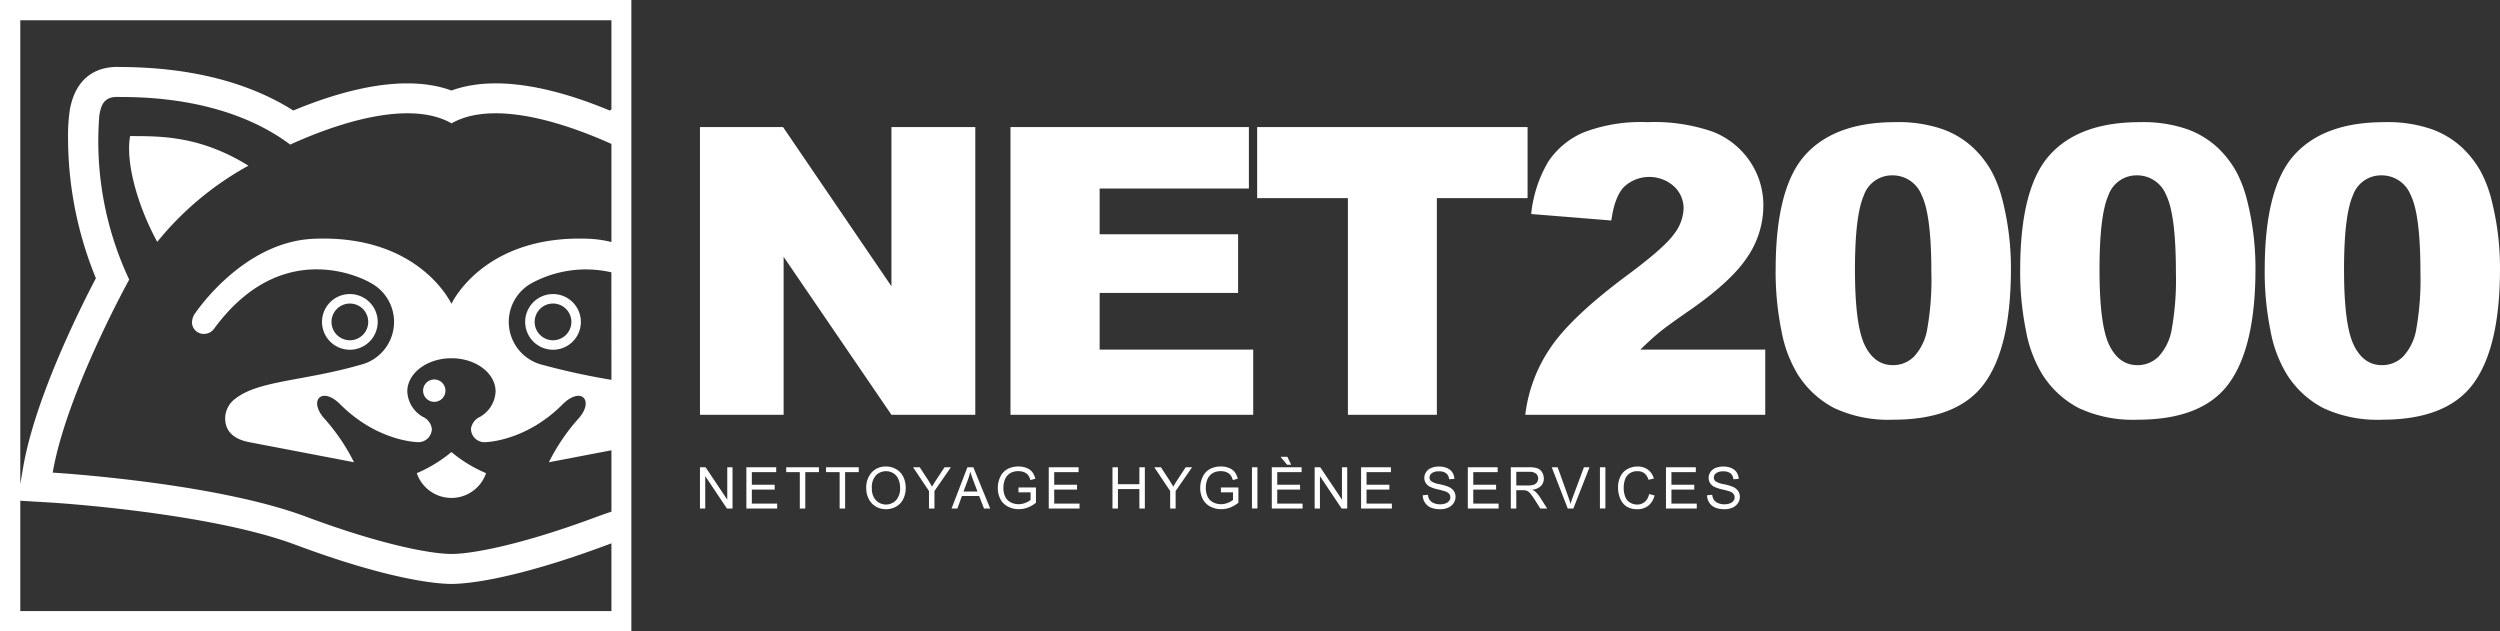 <svg xmlns="http://www.w3.org/2000/svg" width="380.422" height="96.074" viewBox="0 0 380.422 96.074"><rect x="0" y="0" width="380.422" height="96.074" fill="#333333" stroke="none"/><defs><clipPath id="a"><path fill="none" d="M0 0h380.422v96.074H0z"/></clipPath></defs><path fill="#fff" d="M106.513 19.336h12.641l16.495 24.223V19.336h12.76v43.783h-12.76l-16.406-24.04v24.04h-12.73ZM153.764 19.336h36.278v9.348h-22.711v6.959H188.4v8.93h-21.069V53.2H190.7v9.915h-36.936ZM191.3 19.336h41.149v10.811h-13.804v32.972h-13.537V30.147H191.3Z"/><g fill="#fff" clip-path="url(#a)"><path d="M268.614 63.119H232.1a22.839 22.839 0 0 1 3.81-10.169q3.183-4.764 11.938-11.245 5.349-3.971 6.843-6.033a6.753 6.753 0 0 0 1.5-3.912 4.566 4.566 0 0 0-1.48-3.42 5.641 5.641 0 0 0-7.53.045q-1.479 1.464-1.987 5.167l-12.193-.986a19.411 19.411 0 0 1 2.63-8.019 12.208 12.208 0 0 1 5.394-4.42 24.427 24.427 0 0 1 9.637-1.538 27.19 27.19 0 0 1 10 1.464 12.162 12.162 0 0 1 5.618 4.494 11.874 11.874 0 0 1 2.047 6.795 13.9 13.9 0 0 1-2.346 7.645q-2.346 3.645-8.531 8-3.676 2.539-4.916 3.555t-2.926 2.658h19.006ZM270.2 41.048q0-12.483 4.5-17.471t13.7-4.988a20.532 20.532 0 0 1 7.262 1.09 13.45 13.45 0 0 1 4.631 2.837 15.106 15.106 0 0 1 2.824 3.674 19.092 19.092 0 0 1 1.659 4.495A41.927 41.927 0 0 1 306 40.9q0 11.916-4.034 17.441t-13.9 5.525a19.489 19.489 0 0 1-8.935-1.761 14.471 14.471 0 0 1-5.588-5.167 19.443 19.443 0 0 1-2.465-6.615 45.175 45.175 0 0 1-.882-9.274m12.073.03q0 8.363 1.479 11.424t4.288 3.061a4.5 4.5 0 0 0 3.213-1.3 8.065 8.065 0 0 0 2-4.107 42.988 42.988 0 0 0 .643-8.751q0-8.719-1.48-11.722a4.736 4.736 0 0 0-4.437-3 4.524 4.524 0 0 0-4.363 3.061q-1.346 3.062-1.345 11.334M307.412 41.048q0-12.483 4.5-17.471t13.7-4.988a20.532 20.532 0 0 1 7.262 1.09 13.464 13.464 0 0 1 4.632 2.837 15.156 15.156 0 0 1 2.824 3.674 19.136 19.136 0 0 1 1.658 4.495 41.927 41.927 0 0 1 1.224 10.215q0 11.916-4.034 17.441t-13.9 5.525a19.489 19.489 0 0 1-8.935-1.761 14.471 14.471 0 0 1-5.588-5.167 19.443 19.443 0 0 1-2.465-6.615 45.173 45.173 0 0 1-.882-9.274m12.073.03q0 8.363 1.479 11.424t4.288 3.061a4.5 4.5 0 0 0 3.213-1.3 8.065 8.065 0 0 0 2-4.107 42.99 42.99 0 0 0 .643-8.751q0-8.719-1.48-11.722a4.736 4.736 0 0 0-4.437-3 4.524 4.524 0 0 0-4.363 3.061q-1.345 3.062-1.345 11.334M344.621 41.048q0-12.483 4.5-17.471t13.7-4.988a20.532 20.532 0 0 1 7.262 1.09 13.45 13.45 0 0 1 4.631 2.837 15.136 15.136 0 0 1 2.825 3.674 19.135 19.135 0 0 1 1.658 4.495 41.927 41.927 0 0 1 1.224 10.215q0 11.916-4.034 17.441t-13.9 5.525a19.489 19.489 0 0 1-8.935-1.761 14.471 14.471 0 0 1-5.588-5.167 19.443 19.443 0 0 1-2.465-6.615 45.175 45.175 0 0 1-.882-9.274m12.073.03q0 8.363 1.479 11.424t4.288 3.061a4.5 4.5 0 0 0 3.213-1.3 8.065 8.065 0 0 0 2-4.107 42.988 42.988 0 0 0 .643-8.751q0-8.719-1.48-11.722a4.736 4.736 0 0 0-4.437-3 4.524 4.524 0 0 0-4.363 3.061q-1.346 3.062-1.345 11.334M106.513 77.378V71.1h.853l3.3 4.929V71.1h.8v6.278h-.851l-3.3-4.934v4.934ZM113.575 77.378V71.1h4.54v.74h-3.709v1.924h3.473v.736h-3.473v2.137h3.855v.741ZM121.707 77.378V71.84h-2.068v-.74h4.976v.74h-2.077v5.538ZM127.766 77.378V71.84H125.7v-.74h4.976v.74H128.6v5.538ZM131.817 74.32a3.412 3.412 0 0 1 .839-2.447 2.855 2.855 0 0 1 2.167-.885 3.011 3.011 0 0 1 1.568.416 2.715 2.715 0 0 1 1.064 1.158 3.767 3.767 0 0 1 .366 1.686 3.7 3.7 0 0 1-.385 1.708 2.64 2.64 0 0 1-1.092 1.142 3.129 3.129 0 0 1-1.525.387 2.968 2.968 0 0 1-1.584-.428 2.755 2.755 0 0 1-1.058-1.169 3.544 3.544 0 0 1-.36-1.568m.856.013a2.518 2.518 0 0 0 .61 1.788 2.131 2.131 0 0 0 3.076-.006 2.668 2.668 0 0 0 .606-1.872 3.21 3.21 0 0 0-.26-1.338 1.988 1.988 0 0 0-.758-.887 2.063 2.063 0 0 0-1.12-.314 2.122 2.122 0 0 0-1.517.606 2.7 2.7 0 0 0-.637 2.023M141.362 77.378v-2.66l-2.42-3.618h1.011l1.237 1.893q.344.531.639 1.062c.188-.328.417-.7.684-1.11l1.217-1.845h.968l-2.505 3.618v2.66ZM144.8 77.378l2.412-6.278h.895l2.569 6.278h-.946l-.732-1.9h-2.625l-.691 1.9Zm1.812-2.578h2.129l-.655-1.739q-.3-.792-.446-1.3a7.967 7.967 0 0 1-.339 1.2ZM154.983 74.916v-.737h2.659V76.5a4.7 4.7 0 0 1-1.263.734 3.749 3.749 0 0 1-1.336.246 3.554 3.554 0 0 1-1.681-.4 2.627 2.627 0 0 1-1.142-1.145 3.608 3.608 0 0 1-.384-1.675 3.886 3.886 0 0 1 .382-1.71 2.551 2.551 0 0 1 1.1-1.181 3.468 3.468 0 0 1 1.658-.385 3.268 3.268 0 0 1 1.231.221 2.034 2.034 0 0 1 .863.614 2.732 2.732 0 0 1 .475 1.028l-.75.206a2.315 2.315 0 0 0-.35-.754 1.446 1.446 0 0 0-.6-.439 2.2 2.2 0 0 0-.865-.165 2.559 2.559 0 0 0-.985.173 1.847 1.847 0 0 0-.67.456 2.2 2.2 0 0 0-.4.622 3.3 3.3 0 0 0-.239 1.263 3.065 3.065 0 0 0 .289 1.4 1.849 1.849 0 0 0 .842.839 2.6 2.6 0 0 0 1.173.274 2.772 2.772 0 0 0 1.053-.208 2.707 2.707 0 0 0 .78-.443v-1.155ZM159.587 77.378V71.1h4.539v.74h-3.709v1.924h3.474v.736h-3.474v2.137h3.855v.741ZM169.285 77.378V71.1h.831v2.578h3.263V71.1h.831v6.278h-.831v-2.959h-3.263v2.959ZM178.063 77.378v-2.66l-2.419-3.618h1.011l1.237 1.893q.344.531.638 1.062.282-.492.685-1.11l1.216-1.845h.968l-2.505 3.618v2.66ZM185.784 74.916v-.737h2.66V76.5a4.7 4.7 0 0 1-1.264.734 3.739 3.739 0 0 1-1.335.246 3.551 3.551 0 0 1-1.681-.4 2.622 2.622 0 0 1-1.142-1.145 3.608 3.608 0 0 1-.385-1.675 3.873 3.873 0 0 1 .383-1.71 2.546 2.546 0 0 1 1.1-1.181 3.464 3.464 0 0 1 1.657-.385 3.273 3.273 0 0 1 1.232.221 2.04 2.04 0 0 1 .863.614 2.731 2.731 0 0 1 .474 1.028l-.749.206a2.336 2.336 0 0 0-.351-.754 1.44 1.44 0 0 0-.6-.439 2.2 2.2 0 0 0-.865-.165 2.553 2.553 0 0 0-.984.173 1.83 1.83 0 0 0-.67.456 2.177 2.177 0 0 0-.4.622 3.281 3.281 0 0 0-.24 1.263 3.078 3.078 0 0 0 .289 1.4 1.858 1.858 0 0 0 .842.839 2.6 2.6 0 0 0 1.174.274 2.767 2.767 0 0 0 1.052-.208 2.729 2.729 0 0 0 .781-.443v-1.155ZM190.511 71.099h.831v6.278h-.831zM193.526 77.378V71.1h4.539v.741h-3.709v1.923h3.473v.736h-3.473v2.137h3.854v.741Zm2.946-6.664h-.621l-.989-1.2h1.032ZM200.051 77.378V71.1h.853l3.3 4.929V71.1h.8v6.278h-.851l-3.3-4.934v4.934ZM207.113 77.378V71.1h4.54v.74h-3.709v1.924h3.473v.736h-3.473v2.137h3.856v.741ZM216.5 75.361l.783-.068a1.728 1.728 0 0 0 .26.773 1.419 1.419 0 0 0 .631.488 2.4 2.4 0 0 0 .964.186 2.322 2.322 0 0 0 .84-.141 1.168 1.168 0 0 0 .541-.388.894.894 0 0 0 .177-.538.816.816 0 0 0-.171-.516 1.265 1.265 0 0 0-.565-.37 10.8 10.8 0 0 0-1.118-.306 5.737 5.737 0 0 1-1.212-.392 1.7 1.7 0 0 1-.67-.584 1.436 1.436 0 0 1-.221-.782 1.59 1.59 0 0 1 .271-.889 1.67 1.67 0 0 1 .787-.627 2.985 2.985 0 0 1 1.152-.214 3.167 3.167 0 0 1 1.232.224 1.779 1.779 0 0 1 .82.662 1.9 1.9 0 0 1 .308.989l-.8.06a1.288 1.288 0 0 0-.435-.9 1.692 1.692 0 0 0-1.1-.3 1.757 1.757 0 0 0-1.1.276.829.829 0 0 0-.345.666.717.717 0 0 0 .244.557 3.308 3.308 0 0 0 1.253.448 8.249 8.249 0 0 1 1.39.4 1.9 1.9 0 0 1 .809.64 1.56 1.56 0 0 1 .261.893 1.715 1.715 0 0 1-.286.944 1.888 1.888 0 0 1-.825.69 2.874 2.874 0 0 1-1.209.246 3.607 3.607 0 0 1-1.429-.248 1.993 1.993 0 0 1-.9-.748 2.106 2.106 0 0 1-.345-1.128M223.355 77.378V71.1h4.539v.74h-3.709v1.924h3.474v.736h-3.474v2.137h3.855v.741ZM229.9 77.378V71.1h2.784a3.725 3.725 0 0 1 1.276.169 1.392 1.392 0 0 1 .7.6 1.782 1.782 0 0 1 .261.946 1.577 1.577 0 0 1-.432 1.126 2.193 2.193 0 0 1-1.336.583 2.152 2.152 0 0 1 .5.312 4.351 4.351 0 0 1 .689.835l1.092 1.709h-1.044l-.831-1.306q-.363-.565-.6-.865a1.88 1.88 0 0 0-.422-.419 1.2 1.2 0 0 0-.379-.167 2.38 2.38 0 0 0-.462-.031h-.964v2.788Zm.831-3.507h1.785a2.7 2.7 0 0 0 .892-.118.943.943 0 0 0 .488-.377 1.019 1.019 0 0 0 .167-.563.936.936 0 0 0-.323-.732 1.518 1.518 0 0 0-1.022-.287h-1.987ZM238.56 77.378l-2.433-6.278h.9l1.632 4.561q.2.547.33 1.028c.1-.343.21-.686.338-1.028l1.7-4.561h.848l-2.458 6.278ZM243.46 71.099h.83v6.278h-.83zM250.936 75.177l.831.21a2.8 2.8 0 0 1-.94 1.561 2.594 2.594 0 0 1-1.66.537 2.988 2.988 0 0 1-1.651-.413 2.58 2.58 0 0 1-.968-1.2 4.3 4.3 0 0 1-.332-1.683 3.7 3.7 0 0 1 .375-1.711 2.571 2.571 0 0 1 1.067-1.109 3.11 3.11 0 0 1 1.522-.379 2.581 2.581 0 0 1 1.585.479 2.492 2.492 0 0 1 .9 1.35l-.819.192a1.932 1.932 0 0 0-.634-1 1.688 1.688 0 0 0-1.044-.312 2.026 2.026 0 0 0-1.209.347 1.833 1.833 0 0 0-.684.931 3.763 3.763 0 0 0-.2 1.206 3.845 3.845 0 0 0 .233 1.4 1.74 1.74 0 0 0 .727.893 2.032 2.032 0 0 0 1.066.3 1.79 1.79 0 0 0 1.182-.4 2.065 2.065 0 0 0 .655-1.195M253.509 77.378V71.1h4.54v.74h-3.709v1.924h3.474v.736h-3.474v2.137h3.855v.741ZM259.76 75.361l.784-.068a1.727 1.727 0 0 0 .259.773 1.428 1.428 0 0 0 .632.488 2.392 2.392 0 0 0 .964.186 2.316 2.316 0 0 0 .839-.141 1.166 1.166 0 0 0 .542-.388.9.9 0 0 0 .177-.538.816.816 0 0 0-.171-.516 1.265 1.265 0 0 0-.565-.37 10.88 10.88 0 0 0-1.118-.306 5.737 5.737 0 0 1-1.212-.392 1.694 1.694 0 0 1-.67-.584 1.428 1.428 0 0 1-.221-.782 1.6 1.6 0 0 1 .27-.889 1.668 1.668 0 0 1 .788-.627 2.985 2.985 0 0 1 1.152-.214 3.171 3.171 0 0 1 1.232.224 1.771 1.771 0 0 1 .819.662 1.9 1.9 0 0 1 .309.989l-.8.06a1.288 1.288 0 0 0-.436-.9 1.687 1.687 0 0 0-1.094-.3 1.753 1.753 0 0 0-1.1.276.829.829 0 0 0-.345.666.713.713 0 0 0 .244.557 3.3 3.3 0 0 0 1.253.448 8.248 8.248 0 0 1 1.39.4 1.909 1.909 0 0 1 .809.64 1.56 1.56 0 0 1 .261.893 1.708 1.708 0 0 1-.287.944 1.885 1.885 0 0 1-.824.69 2.878 2.878 0 0 1-1.21.246 3.6 3.6 0 0 1-1.428-.248 2 2 0 0 1-.9-.748 2.123 2.123 0 0 1-.345-1.128M67.782 59.454a1.7 1.7 0 1 0-1.7 1.692 1.693 1.693 0 0 0 1.7-1.692M84.151 44.746a4.237 4.237 0 1 0 4.239 4.242 4.245 4.245 0 0 0-4.239-4.242m0 7.031a2.794 2.794 0 1 1 2.795-2.789 2.8 2.8 0 0 1-2.795 2.789M68.693 75.771A5.579 5.579 0 0 0 73.965 72a20.941 20.941 0 0 1-5.272-3.213A20.983 20.983 0 0 1 63.42 72a5.575 5.575 0 0 0 5.273 3.77M23.932 36.8a46.873 46.873 0 0 1 13.875-11.59c-7.336-4.527-13.226-4.5-18.01-4.5-.739 4.216 1.308 10.947 4.135 16.1M53.233 53.22A4.237 4.237 0 1 0 49 48.988a4.241 4.241 0 0 0 4.236 4.232m0-7.031a2.794 2.794 0 1 1-2.792 2.8 2.8 2.8 0 0 1 2.792-2.8"/><path d="M0 96.075h96.074V0H0Zm93.04-3.088H3.088V76.195l4.659.278c.238.014 23.975 1.478 37.175 6.409 14.847 5.543 21.961 5.974 23.788 5.974s8.936-.431 23.779-5.974c.182-.069.366-.135.551-.2Zm0-35.186a106.815 106.815 0 0 1-10.531-2.294l.014.005-.017-.006a6.728 6.728 0 0 1-1.473-12.489 17.349 17.349 0 0 1 12-1.579Zm0-20.971a17.134 17.134 0 0 0-3.372-.493c-16.133-.691-20.974 9.9-20.974 9.9s-4.845-10.6-20.978-9.9c-10.952.468-18.172 11.551-18.172 11.551a2.586 2.586 0 0 0-.329 1.228 1.785 1.785 0 0 0 1.849 1.694 1.879 1.879 0 0 0 1.461-.72c10.828-14.839 23.819-7.072 23.819-7.072a6.727 6.727 0 0 1-1.482 12.494l.012-.006c-8.592 2.478-15.481 2.377-19.012 5.124a3.759 3.759 0 0 0-1.6 3.014c0 2.01 1.329 3.184 3.638 3.635l15.966 3.058a30 30 0 0 0-4.406-6.532c-2.622-2.806-.537-5.129 2.326-2.268 5.748 5.742 11.886 5.747 11.886 5.747a2.043 2.043 0 0 0 2.041-2.042 2.337 2.337 0 0 0-1.357-1.808 4.659 4.659 0 0 1-2.378-3.86c0-2.794 3.008-5.061 6.718-5.061s6.717 2.267 6.717 5.061a4.661 4.661 0 0 1-2.38 3.861 2.344 2.344 0 0 0-1.362 1.811 2.045 2.045 0 0 0 2.046 2.042s6.138 0 11.884-5.747c2.862-2.861 4.95-.538 2.322 2.268a30.1 30.1 0 0 0-4.4 6.532l9.519-1.823v9.345c-.739.24-1.457.489-2.148.747-11.677 4.362-19.174 5.686-22.182 5.686s-10.512-1.328-22.191-5.69c-14.015-5.234-38.5-6.689-38.5-6.689 2.069-12.1 11.641-29.372 11.641-29.372a49.4 49.4 0 0 1-4.544-25.027c.238-1.184.477-2.828 2.813-2.767S33.963 14.365 44.158 22c9.118-4.133 18.854-6.493 24.552-3.229 5.649-3.238 15.273-.94 24.33 3.13Zm0-20.166c-.085.053-.172.1-.255.153-7.556-3.143-16.932-5.649-24.075-3.043-7.147-2.606-16.523-.1-24.078 3.043-6.813-4.3-15.541-6.536-26.026-6.622l-.56-.006c-2.278-.06-6.268.682-7.384 6.313l-.023.118a27.3 27.3 0 0 0-.283 4.489 56.329 56.329 0 0 0 4.236 21.228c-2.64 5.036-9.3 18.459-11.075 28.811l-.429 2.512V3.088H93.04Z"/></g></svg>